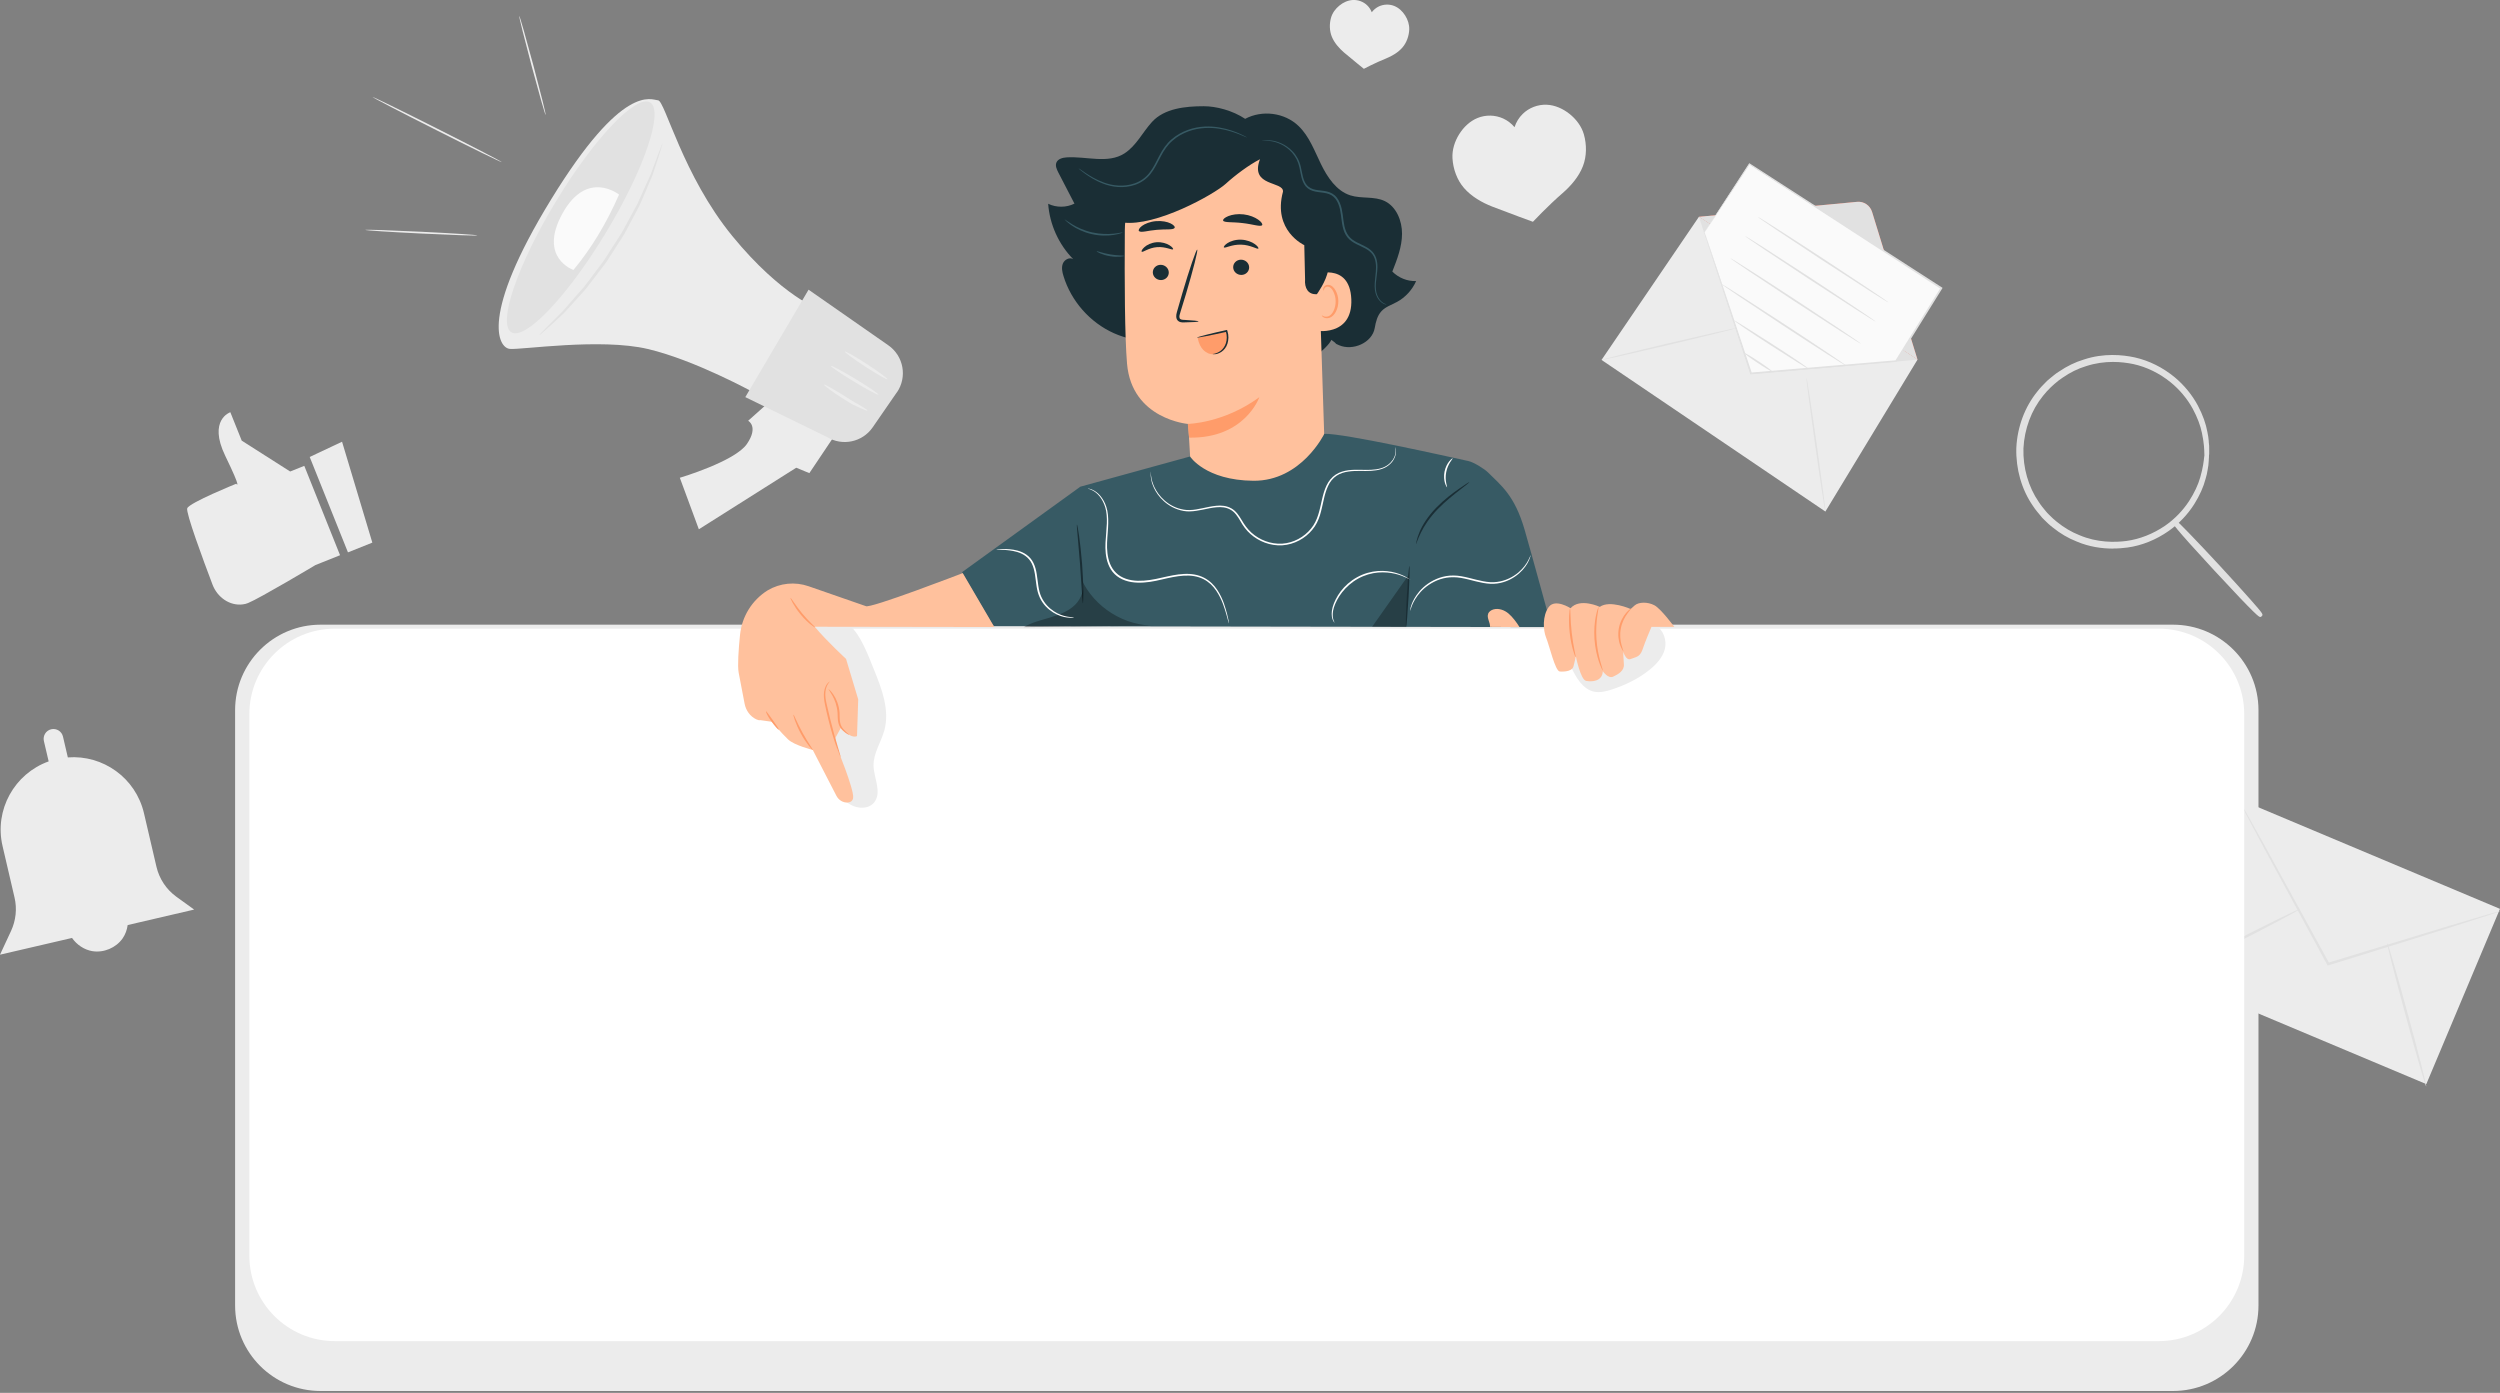<svg width="490" height="273" viewBox="0 0 490 273" fill="none" xmlns="http://www.w3.org/2000/svg">
<rect x="0" y="0" width="490" height="273" fill="#808080" stroke="none"/>
<g clip-path="url(#clip0_431_7861)">
<g style="mix-blend-mode:plus-darker">
<path d="M425.905 122.437H62.839C53.584 122.437 46.081 129.94 46.081 139.194V255.878C46.081 265.133 53.584 272.635 62.839 272.635H425.905C435.159 272.635 442.662 265.133 442.662 255.878V139.194C442.662 129.94 435.159 122.437 425.905 122.437Z" fill="#ECECEC" style="mix-blend-mode:multiply"/>
<g opacity="0.3">
<path d="M325.657 121.837C325.657 121.837 323.688 121.893 322.696 121.879C319.289 121.837 313.173 121.837 313.173 121.837L308.802 130.439C309.821 132.701 311.134 135.242 313.452 135.731C314.597 135.982 315.784 135.661 316.887 135.27C319.61 134.335 322.249 132.98 324.47 131.067C325.81 129.922 327.053 128.484 327.472 126.71C327.891 124.937 327.207 122.605 325.643 121.823L325.657 121.837Z" fill="#ECECEC" style="mix-blend-mode:multiply"/>
</g>
<g opacity="0.3">
<path d="M170.25 131.081C169.231 128.414 167.583 123.61 165.447 121.837C165.447 121.837 151.748 122.088 151.678 121.837L158.046 146.008C160.112 147.726 161.118 150.1 161.774 152.348C162.43 154.596 162.975 157.012 164.511 158.702C166.047 160.391 169.021 160.88 170.348 158.995C171.828 156.887 170.208 153.954 170.166 151.315C170.125 148.69 171.689 146.358 172.331 143.83C173.392 139.585 171.814 135.158 170.25 131.081Z" fill="#ECECEC" style="mix-blend-mode:multiply"/>
</g>
</g>
<g style="mix-blend-mode:plus-darker">
<path d="M439.032 156.715L424.594 191.061L475.558 212.484L489.996 178.139L439.032 156.715Z" fill="#ECECEC"/>
<path d="M489.986 178.615C489.986 178.615 489.763 178.726 489.316 178.866C488.827 179.034 488.185 179.243 487.375 179.508C485.629 180.067 483.185 180.849 480.197 181.799C474.081 183.698 465.702 186.309 456.416 189.2L456.221 189.255L456.123 189.074C456.053 188.934 455.969 188.781 455.886 188.641C451.208 179.997 446.963 172.163 443.863 166.438C442.368 163.617 441.14 161.327 440.274 159.679C439.883 158.911 439.562 158.297 439.324 157.836C439.115 157.417 439.003 157.18 439.017 157.18C439.031 157.18 439.171 157.389 439.408 157.794C439.673 158.255 440.008 158.842 440.441 159.596C441.349 161.216 442.62 163.492 444.17 166.271C447.298 171.982 451.585 179.774 456.319 188.404C456.402 188.557 456.486 188.697 456.556 188.836L456.263 188.711C465.563 185.876 473.955 183.321 480.085 181.45C483.102 180.556 485.545 179.83 487.305 179.313C488.129 179.076 488.771 178.894 489.274 178.754C489.721 178.629 489.958 178.573 489.972 178.587L489.986 178.615Z" fill="#E1E1E1"/>
<path d="M424.592 191.545C424.522 191.42 430.345 188.32 437.565 184.633C444.798 180.933 450.705 178.042 450.775 178.168C450.845 178.293 445.022 181.393 437.788 185.08C430.555 188.78 424.648 191.671 424.578 191.545H424.592Z" fill="#E1E1E1"/>
<path d="M467.895 184.843C468.034 184.801 469.85 191.071 471.958 198.835C474.067 206.599 475.673 212.924 475.547 212.966C475.407 213.008 473.592 206.738 471.484 198.974C469.375 191.21 467.769 184.885 467.895 184.843Z" fill="#E1E1E1"/>
</g>
<path d="M38.038 178.266L34.575 175.766C32.606 174.342 31.224 172.261 30.665 169.887L28.221 159.4C26.602 152.46 20.178 147.922 13.294 148.452L12.344 144.375C12.107 143.341 11.073 142.699 10.04 142.936C9.007 143.174 8.364 144.207 8.602 145.241L9.537 149.234C2.835 151.636 -1.159 158.73 0.503 165.838L2.849 175.92C3.365 178.112 3.114 180.416 2.164 182.469L0 187.119L14.118 183.837C15.039 185.164 16.478 186.141 18.07 186.421C20.318 186.798 22.747 185.778 24.046 183.907C24.577 183.139 24.898 182.231 25.024 181.31L38.038 178.28V178.266Z" fill="#ECECEC" style="mix-blend-mode:plus-darker"/>
<g style="mix-blend-mode:plus-darker">
<path d="M332.988 42.493L375.83 70.491L357.774 100.262L313.899 70.546L332.988 42.493Z" fill="#ECECEC"/>
<path d="M332.988 42.493L364.002 39.56C365.315 39.434 366.53 40.258 366.921 41.515L375.83 70.491" fill="#FF735D"/>
<path d="M332.988 42.493L364.002 39.56C365.315 39.434 366.53 40.258 366.921 41.515L375.83 70.491" fill="#E1E1E1"/>
<path d="M313.899 70.546C313.885 70.463 319.764 68.996 327.053 67.279C334.342 65.561 340.249 64.235 340.277 64.318C340.305 64.402 334.412 65.868 327.123 67.586C319.848 69.304 313.927 70.63 313.899 70.546Z" fill="#E1E1E1"/>
<path d="M357.774 100.262C357.69 100.262 356.783 94.411 355.763 87.178C354.744 79.944 353.976 74.065 354.074 74.052C354.157 74.052 355.065 79.902 356.084 87.136C357.104 94.369 357.872 100.248 357.774 100.262Z" fill="#E1E1E1"/>
<path d="M332.988 42.493L343.07 73.381L375.83 70.491L332.988 42.493Z" fill="#E1E1E1"/>
<path d="M334.091 45.509L342.86 32.145L380.494 56.485L371.613 70.784L343.21 73.158L334.091 45.509Z" fill="#FAFAFA"/>
<path d="M334.091 45.509C334.091 45.509 334.161 45.676 334.273 46.012C334.384 46.361 334.566 46.849 334.775 47.478C335.208 48.777 335.851 50.648 336.66 53.05C338.266 57.867 340.57 64.765 343.363 73.116L343.21 73.018C351.393 72.32 361.098 71.496 371.599 70.616L371.473 70.7C373.163 67.977 374.95 65.115 376.751 62.196C377.966 60.241 379.167 58.3 380.354 56.401L380.41 56.638C365.273 46.808 351.909 38.15 342.819 32.243L342.972 32.215C340.207 36.39 338.001 39.714 336.479 42.004C335.725 43.135 335.138 44.015 334.733 44.615C334.538 44.908 334.384 45.132 334.273 45.285C334.175 45.439 334.105 45.509 334.105 45.509C334.105 45.509 334.147 45.425 334.245 45.272C334.342 45.104 334.496 44.881 334.678 44.587C335.069 43.973 335.641 43.093 336.367 41.962C337.875 39.644 340.054 36.293 342.791 32.075L342.847 31.978L342.944 32.034C352.049 37.913 365.44 46.542 380.605 56.331L380.745 56.429L380.661 56.569C379.488 58.468 378.273 60.409 377.059 62.364C375.243 65.268 373.47 68.131 371.78 70.854L371.738 70.924H371.654C361.153 71.803 351.448 72.599 343.265 73.284H343.154L343.112 73.186C340.361 64.779 338.099 57.867 336.521 53.022C335.753 50.62 335.138 48.749 334.719 47.45C334.524 46.822 334.37 46.333 334.259 45.998C334.161 45.663 334.119 45.495 334.119 45.495L334.091 45.509Z" fill="#E1E1E1"/>
<path d="M370.132 59.278C370.076 59.361 364.309 55.661 357.229 51.039C350.164 46.403 344.466 42.59 344.522 42.507C344.578 42.423 350.345 46.109 357.425 50.746C364.491 55.382 370.188 59.194 370.132 59.278Z" fill="#E1E1E1"/>
<path d="M367.633 63.034C367.577 63.118 361.81 59.417 354.73 54.795C347.664 50.159 341.967 46.347 342.023 46.263C342.078 46.179 347.846 49.866 354.925 54.502C361.991 59.138 367.689 62.95 367.633 63.034Z" fill="#E1E1E1"/>
<path d="M364.756 67.377C364.7 67.46 358.933 63.76 351.853 59.138C344.787 54.502 339.09 50.69 339.146 50.606C339.202 50.522 344.969 54.209 352.049 58.845C359.115 63.481 364.812 67.293 364.756 67.377Z" fill="#E1E1E1"/>
<path d="M361.879 71.706C361.824 71.789 356.308 68.27 349.563 63.844C342.819 59.417 337.386 55.773 337.442 55.689C337.498 55.605 343 59.124 349.759 63.55C356.503 67.963 361.935 71.622 361.879 71.692V71.706Z" fill="#E1E1E1"/>
<path d="M354.576 72.348C354.576 72.348 354.339 72.25 353.962 72.027C353.515 71.748 352.971 71.426 352.342 71.035C350.918 70.128 349.088 68.969 347.078 67.684C345.025 66.371 343.182 65.142 341.855 64.249C341.199 63.802 340.668 63.425 340.305 63.16C339.942 62.894 339.747 62.741 339.76 62.727C339.76 62.713 339.998 62.825 340.375 63.048C340.822 63.327 341.366 63.648 341.995 64.039C343.419 64.947 345.248 66.106 347.273 67.391C349.326 68.703 351.169 69.932 352.496 70.826C353.152 71.273 353.683 71.65 354.046 71.915C354.409 72.18 354.604 72.334 354.59 72.348H354.576Z" fill="#E1E1E1"/>
<path d="M347.343 72.809C347.287 72.892 346.03 72.152 344.522 71.147C343.014 70.156 341.841 69.276 341.897 69.192C341.953 69.108 343.21 69.848 344.718 70.854C346.226 71.845 347.399 72.725 347.343 72.809Z" fill="#E1E1E1"/>
</g>
<g style="mix-blend-mode:plus-darker">
<path d="M165.209 82.933L158.632 92.736L156.063 91.674L136.974 103.739L133.246 93.643C133.246 93.643 144.054 90.445 146.4 87.01C148.746 83.575 146.637 82.472 146.637 82.472L152.139 77.557L165.209 82.933Z" fill="#ECECEC"/>
<path d="M160.825 60.772C160.825 60.772 153.228 58.119 143.523 46.249C133.818 34.38 130.327 19.745 128.987 19.662C127.632 19.564 122.088 16.142 108.026 39.072C93.965 62.001 97.679 68.173 99.913 68.382C102.134 68.606 117.717 66.204 127.004 68.41C136.29 70.603 147.81 76.97 147.81 76.97L160.839 60.786L160.825 60.772Z" fill="#ECECEC"/>
<path d="M175.78 76.9L172.513 81.634L171.046 83.757C169.036 86.675 165.098 87.499 162.095 85.656L146.079 77.836L158.479 56.778L174.119 67.684C177.121 69.779 177.861 73.898 175.794 76.914L175.78 76.9Z" fill="#E1E1E1"/>
<path d="M108.878 39.616C101.366 52.058 97.498 63.467 100.221 65.129C102.958 66.776 111.252 58.035 118.765 45.593C126.278 33.151 130.146 21.742 127.423 20.08C124.686 18.433 116.391 27.174 108.878 39.616Z" fill="#E1E1E1"/>
<path d="M172.191 77.361C172.108 77.501 169.957 76.356 167.374 74.792C164.79 73.228 162.78 71.859 162.863 71.719C162.947 71.58 165.098 72.725 167.681 74.289C170.25 75.839 172.275 77.221 172.191 77.361Z" fill="#ECECEC"/>
<path d="M173.965 74.345C173.881 74.485 171.94 73.367 169.622 71.873C167.318 70.365 165.517 69.039 165.6 68.913C165.684 68.773 167.625 69.89 169.943 71.385C172.247 72.893 174.049 74.219 173.965 74.345Z" fill="#ECECEC"/>
<path d="M170.027 80.475C169.999 80.545 169.468 80.363 168.645 79.986C168.226 79.805 167.737 79.567 167.206 79.316C166.676 79.051 166.131 78.688 165.545 78.325C163.199 76.872 161.439 75.518 161.523 75.392C161.621 75.239 163.534 76.384 165.852 77.822C166.438 78.171 166.969 78.548 167.486 78.841C168.002 79.121 168.463 79.386 168.84 79.609C169.608 80.07 170.069 80.391 170.041 80.461L170.027 80.475Z" fill="#ECECEC"/>
<path d="M121.334 38.136C121.334 38.136 115.064 33.123 110.247 41.836C105.443 50.55 112.397 52.91 112.397 52.91C115.86 48.735 118.849 43.833 121.334 38.136Z" fill="#FAFAFA"/>
<path d="M129.852 28.082C129.852 28.082 129.726 28.71 129.377 29.799C129.028 30.889 128.526 32.48 127.855 34.422C127.45 35.371 127.003 36.404 126.543 37.522C126.305 38.08 126.054 38.653 125.803 39.239C125.677 39.532 125.551 39.84 125.412 40.133C125.272 40.44 125.104 40.719 124.951 41.026C124.308 42.227 123.638 43.484 122.94 44.797C122.772 45.118 122.591 45.453 122.409 45.788C122.242 46.123 122.004 46.431 121.809 46.752C121.39 47.394 120.971 48.05 120.552 48.707C120.133 49.363 119.7 50.019 119.295 50.662C119.086 50.983 118.89 51.318 118.667 51.611C118.444 51.904 118.206 52.212 117.983 52.505C117.089 53.678 116.209 54.809 115.385 55.898C115.176 56.164 114.98 56.443 114.771 56.694C114.548 56.946 114.324 57.183 114.115 57.42C113.682 57.895 113.263 58.356 112.858 58.817C112.048 59.711 111.28 60.548 110.596 61.302C109.115 62.713 107.873 63.83 107.021 64.598C106.169 65.366 105.68 65.771 105.652 65.743C105.624 65.715 106.057 65.254 106.867 64.43C107.705 63.606 108.864 62.434 110.302 60.995C110.973 60.227 111.713 59.375 112.495 58.482C112.886 58.035 113.305 57.56 113.724 57.085C113.933 56.848 114.143 56.596 114.366 56.359C114.575 56.108 114.771 55.828 114.98 55.563C115.79 54.488 116.642 53.357 117.536 52.17C117.759 51.877 117.983 51.583 118.206 51.276C118.43 50.983 118.625 50.648 118.834 50.327C119.239 49.684 119.658 49.042 120.077 48.386C120.496 47.729 120.915 47.087 121.334 46.445C121.53 46.123 121.753 45.816 121.935 45.481C122.116 45.146 122.284 44.825 122.465 44.504C123.163 43.205 123.848 41.962 124.49 40.775C124.644 40.482 124.825 40.189 124.965 39.895C125.104 39.588 125.23 39.295 125.356 39.002C125.621 38.415 125.872 37.857 126.124 37.298C126.612 36.209 127.073 35.19 127.506 34.254C128.204 32.355 128.791 30.805 129.196 29.716C129.601 28.64 129.852 28.054 129.894 28.068L129.852 28.082Z" fill="#E1E1E1"/>
<path d="M93.559 46.137C93.559 46.235 88.63 46.068 82.57 45.774C76.509 45.481 71.594 45.16 71.594 45.062C71.594 44.964 76.523 45.132 82.584 45.425C88.644 45.718 93.559 46.04 93.559 46.137Z" fill="#ECECEC"/>
<path d="M98.349 31.782C98.307 31.866 92.596 29.087 85.614 25.554C78.618 22.035 72.99 19.103 73.032 19.019C73.074 18.935 78.772 21.714 85.767 25.247C92.763 28.766 98.391 31.698 98.349 31.782Z" fill="#ECECEC"/>
<path d="M106.951 22.538C106.853 22.566 105.624 18.237 104.186 12.875C102.762 7.513 101.673 3.156 101.77 3.128C101.868 3.1 103.097 7.429 104.535 12.791C105.96 18.153 107.049 22.51 106.951 22.538Z" fill="#ECECEC"/>
</g>
<g style="mix-blend-mode:plus-darker">
<path d="M310.436 26.322C309.975 24.73 308.914 23.348 307.615 22.315C306.344 21.309 304.78 20.597 303.16 20.527C301.429 20.457 299.683 21.114 298.454 22.329C297.714 23.041 297.17 23.948 296.849 24.926C296.248 24.214 295.494 23.627 294.642 23.236C293.064 22.51 291.207 22.468 289.601 23.125C288.093 23.739 286.864 24.926 285.998 26.308C285.119 27.719 284.588 29.381 284.686 31.042C284.812 33.123 285.58 35.287 286.948 36.851C288.386 38.513 290.453 39.7 292.492 40.496C295.941 41.836 300.451 43.47 300.451 43.47C300.451 43.47 303.468 40.273 306.26 37.857C307.922 36.418 309.472 34.603 310.254 32.564C311.008 30.623 311.008 28.319 310.436 26.322Z" fill="#ECECEC"/>
</g>
<g style="mix-blend-mode:plus-darker">
<path d="M276.21 5.809C276.251 4.832 275.93 3.84 275.4 3.016C274.883 2.206 274.143 1.508 273.249 1.159C272.3 0.782 271.182 0.824 270.261 1.257C269.716 1.522 269.227 1.913 268.864 2.402C268.669 1.885 268.348 1.41 267.957 1.033C267.217 0.321 266.169 -0.056 265.15 3.03839e-05C264.186 0.056 263.265 0.475 262.525 1.089C261.757 1.704 261.142 2.542 260.877 3.491C260.542 4.678 260.57 6.033 261.031 7.178C261.519 8.378 262.441 9.44 263.432 10.292C265.108 11.702 267.314 13.489 267.314 13.489C267.314 13.489 269.618 12.274 271.657 11.465C272.858 10.976 274.073 10.264 274.911 9.272C275.707 8.337 276.154 7.038 276.21 5.809Z" fill="#ECECEC"/>
</g>
<g style="mix-blend-mode:plus-darker">
<path d="M432.51 89.272C432.412 89.272 432.608 87.639 432.007 84.804C431.728 83.38 431.127 81.704 430.15 79.903C429.158 78.115 427.72 76.23 425.723 74.596C423.726 72.976 421.199 71.58 418.239 70.938C415.292 70.323 411.955 70.281 408.729 71.371C407.109 71.859 405.531 72.641 404.065 73.661C403.311 74.135 402.641 74.736 401.956 75.322C401.328 75.965 400.658 76.607 400.113 77.347C397.781 80.21 396.385 83.952 396.189 87.862C396.078 91.772 397.181 95.612 399.275 98.656C399.764 99.438 400.378 100.123 400.965 100.821C401.607 101.449 402.236 102.106 402.948 102.636C404.33 103.753 405.838 104.661 407.416 105.275C410.544 106.616 413.882 106.839 416.87 106.448C419.872 106.043 422.512 104.842 424.62 103.39C426.743 101.924 428.321 100.151 429.452 98.447C430.569 96.729 431.295 95.096 431.686 93.699C432.496 90.92 432.44 89.272 432.538 89.287C432.538 89.287 432.538 89.384 432.538 89.58C432.538 89.803 432.51 90.096 432.482 90.445C432.468 90.837 432.426 91.311 432.314 91.856C432.217 92.415 432.119 93.057 431.895 93.755C431.532 95.179 430.82 96.841 429.717 98.615C428.6 100.374 427.008 102.189 424.858 103.711C422.721 105.22 420.026 106.476 416.94 106.909C413.882 107.328 410.461 107.119 407.221 105.75C405.587 105.122 404.037 104.2 402.613 103.055C401.873 102.51 401.244 101.84 400.574 101.184C399.973 100.472 399.345 99.773 398.828 98.964C396.65 95.836 395.505 91.87 395.631 87.834C395.826 83.813 397.264 79.945 399.68 76.998C400.253 76.23 400.937 75.588 401.593 74.918C402.306 74.317 403.004 73.703 403.772 73.214C405.28 72.18 406.9 71.385 408.575 70.882C411.899 69.779 415.334 69.835 418.35 70.491C421.38 71.161 423.964 72.627 425.989 74.289C428.013 75.979 429.466 77.92 430.443 79.749C431.407 81.592 431.993 83.31 432.245 84.762C432.412 85.474 432.468 86.131 432.524 86.689C432.594 87.248 432.594 87.722 432.58 88.114C432.58 88.477 432.58 88.756 432.566 88.993C432.566 89.189 432.552 89.287 432.538 89.287L432.51 89.272Z" fill="#E1E1E1"/>
<path d="M414.119 107.524C412.025 107.524 409.539 107.202 407.039 106.141C405.392 105.499 403.814 104.577 402.333 103.376C401.733 102.929 401.174 102.385 400.644 101.854L400.267 101.477L399.946 101.086C399.443 100.486 398.912 99.871 398.465 99.173C396.245 95.975 395.086 91.926 395.198 87.806C395.393 83.673 396.86 79.735 399.345 76.705C399.834 76.063 400.406 75.476 400.965 74.918L401.286 74.596L401.719 74.233C402.292 73.745 402.892 73.242 403.548 72.837C405.098 71.776 406.76 70.966 408.45 70.463C412.318 69.178 416.018 69.527 418.434 70.058C421.227 70.686 423.922 72.027 426.254 73.954C428.111 75.504 429.689 77.431 430.806 79.54C431.742 81.313 432.37 83.087 432.649 84.678C432.803 85.321 432.859 85.921 432.915 86.452V86.633C432.999 87.108 433.013 87.583 432.999 88.114V88.979C432.971 89.119 432.971 89.217 432.957 89.3C432.957 89.398 432.957 89.496 432.957 89.58L432.901 90.46C432.887 90.976 432.817 91.451 432.719 91.94L432.691 92.121C432.608 92.638 432.496 93.238 432.286 93.881C431.895 95.417 431.127 97.134 430.066 98.824C428.781 100.849 427.064 102.65 425.095 104.047C422.623 105.792 419.816 106.923 416.996 107.314C416.172 107.426 415.208 107.51 414.133 107.51L414.119 107.524ZM414.147 70.938C412.513 70.938 410.698 71.161 408.841 71.776C407.263 72.25 405.741 73.004 404.288 74.01C403.702 74.387 403.171 74.82 402.627 75.294L401.915 75.951C401.398 76.468 400.881 76.998 400.434 77.585C398.144 80.405 396.79 84.05 396.594 87.876C396.483 91.688 397.558 95.431 399.61 98.405C400.015 99.047 400.504 99.62 400.965 100.179L401.272 100.542L401.621 100.891C402.138 101.407 402.627 101.882 403.171 102.301C404.554 103.418 406.02 104.284 407.542 104.884C411.033 106.379 414.496 106.323 416.786 106.029C419.412 105.666 422.023 104.633 424.355 103.041C426.212 101.756 427.832 100.081 429.061 98.21C430.08 96.632 430.834 95.026 431.239 93.588C431.798 91.674 431.937 90.32 432.007 89.664C432.021 89.496 432.035 89.37 432.063 89.273C432.063 89.175 432.049 89.049 432.049 88.868C432.035 88.211 432.007 86.857 431.588 84.902C431.295 83.422 430.667 81.76 429.773 80.112C428.698 78.143 427.19 76.356 425.444 74.931C423.252 73.158 420.724 71.915 418.127 71.357C417.038 71.133 415.669 70.938 414.133 70.938H414.147Z" fill="#E1E1E1"/>
<path d="M426.226 102.385C426.338 102.273 430.178 106.253 434.8 111.238C439.422 116.237 443.081 120.371 442.969 120.482C442.857 120.594 439.017 116.628 434.395 111.629C429.773 106.63 426.114 102.497 426.226 102.385Z" fill="#E1E1E1"/>
<path d="M443.136 120.915H442.955C442.787 120.915 442.396 120.887 434.088 111.908C425.779 102.929 425.793 102.538 425.807 102.371V102.189L425.947 102.064C426.31 101.728 426.338 101.701 429.144 104.591C430.764 106.267 432.887 108.515 435.135 110.945C437.369 113.361 439.45 115.665 441 117.41C443.667 120.426 443.639 120.454 443.276 120.789L443.15 120.915H443.136Z" fill="#E1E1E1"/>
</g>
<path d="M59.669 91.297L56.876 92.415L47.38 86.368L45.146 80.796C45.146 80.796 40.719 82.263 44.154 89.356C47.59 96.45 46.291 94.816 46.291 94.816C46.291 94.816 37.144 98.517 36.697 99.62C36.376 100.416 39.77 109.618 41.655 114.589C42.604 117.089 45.048 118.793 47.59 118.458C47.953 118.416 48.302 118.332 48.623 118.192C50.913 117.271 61.833 110.749 61.833 110.749L66.65 108.822L59.641 91.311L59.669 91.297Z" fill="#ECECEC"/>
<path d="M67.042 86.578L72.976 106.351L68.201 108.264L60.702 89.566L67.042 86.578Z" fill="#ECECEC"/>
<path d="M423.112 123.219H65.631C56.377 123.219 48.874 130.722 48.874 139.976V246.103C48.874 255.358 56.377 262.86 65.631 262.86H423.112C432.367 262.86 439.869 255.358 439.869 246.103V139.976C439.869 130.722 432.367 123.219 423.112 123.219Z" fill="white"/>
<path d="M324.512 122.661C324.512 122.661 322.571 122.703 321.593 122.703C318.228 122.661 312.209 122.661 312.209 122.661L307.894 130.648C308.886 132.757 310.198 135.103 312.475 135.577C313.606 135.801 314.765 135.508 315.868 135.158C318.563 134.279 321.146 133.036 323.353 131.249C324.679 130.173 325.894 128.847 326.313 127.199C326.732 125.551 326.048 123.387 324.512 122.661Z" fill="#ECECEC" style="mix-blend-mode:multiply"/>
<path d="M171.297 131.249C170.292 128.763 168.672 124.308 166.564 122.647C166.564 122.647 153.06 122.884 152.991 122.647L159.26 145.115C161.299 146.721 162.291 148.927 162.947 151.008C163.603 153.102 164.134 155.337 165.642 156.915C167.164 158.493 170.097 158.939 171.395 157.194C172.861 155.225 171.27 152.502 171.214 150.058C171.172 147.614 172.708 145.45 173.35 143.09C174.397 139.138 172.834 135.019 171.297 131.235V131.249Z" fill="#ECECEC" style="mix-blend-mode:multiply"/>
<path d="M272.9 53.217C273.836 50.843 274.785 48.386 274.799 45.83C274.813 43.261 273.682 40.524 271.434 39.421C269.353 38.415 266.854 38.988 264.661 38.29C261.952 37.424 260.179 34.771 258.908 32.159C257.637 29.548 256.604 26.699 254.523 24.703C251.773 22.049 247.374 21.519 244.05 23.292C241.565 21.644 238.367 20.82 235.937 20.82C232.335 20.82 228.229 21.239 225.799 23.893C223.914 25.959 222.741 28.543 220.395 30.065C217.156 32.159 212.896 30.595 209.056 30.847C208.274 30.903 207.367 31.126 207.059 31.852C206.794 32.48 207.115 33.179 207.423 33.793C208.484 35.832 209.531 37.871 210.592 39.909C209 40.705 207.046 40.719 205.44 39.937C205.733 43.987 207.506 47.911 210.355 50.801C209.657 50.341 208.651 50.871 208.33 51.639C208.009 52.421 208.191 53.301 208.442 54.097C209.936 59.012 213.637 63.215 218.329 65.31C223.02 67.405 228.606 67.363 233.27 65.212L254.523 66.162C255.166 67.796 256.618 69.067 258.28 69.444C260.598 67.614 260.947 66.609 260.947 66.609C262.441 67.656 261.282 67.139 262.441 67.656C265.108 68.829 268.948 67.223 269.451 64.277C269.661 63.048 269.968 61.861 270.764 60.995C271.574 60.115 272.761 59.752 273.808 59.18C275.456 58.286 276.796 56.82 277.564 55.088C275.847 55.158 274.115 54.46 272.886 53.217H272.9Z" fill="#1A2E35"/>
<path d="M220.465 45.16C220.549 34.519 228.788 25.722 239.4 24.94L240.461 24.856C251.884 24.689 258.405 34.296 258.266 45.718L259.969 98.335L233.884 100.192L232.893 83.1C232.893 83.1 221.833 82.207 220.898 71.273C220.451 65.994 220.395 55.06 220.465 45.16Z" fill="#FFC19D"/>
<path d="M225.953 53.427C225.981 54.251 226.707 54.907 227.573 54.893C228.439 54.879 229.109 54.195 229.081 53.371C229.053 52.547 228.327 51.891 227.461 51.904C226.595 51.918 225.925 52.603 225.953 53.427Z" fill="#1A2E35"/>
<path d="M223.775 49.335C223.984 49.531 225.101 48.567 226.777 48.441C228.453 48.302 229.751 49.07 229.919 48.86C230.003 48.763 229.779 48.414 229.207 48.065C228.648 47.715 227.726 47.408 226.679 47.478C225.632 47.562 224.78 48.009 224.305 48.441C223.816 48.874 223.663 49.251 223.775 49.335Z" fill="#1A2E35"/>
<path d="M234.904 62.992C234.904 62.894 233.843 62.797 232.139 62.699C231.706 62.699 231.301 62.629 231.203 62.35C231.078 62.042 231.231 61.568 231.399 61.051C231.72 59.99 232.069 58.859 232.432 57.686C233.857 52.91 234.848 48.986 234.653 48.93C234.457 48.874 233.144 52.701 231.734 57.49C231.399 58.663 231.064 59.794 230.757 60.87C230.631 61.372 230.393 61.945 230.659 62.573C230.798 62.88 231.134 63.09 231.413 63.146C231.692 63.215 231.93 63.202 232.153 63.188C233.857 63.16 234.918 63.09 234.918 62.992H234.904Z" fill="#1A2E35"/>
<path d="M223.258 45.3C223.649 45.663 225.031 45.174 226.735 45.048C228.438 44.881 229.905 45.104 230.212 44.685C230.352 44.476 230.1 44.113 229.444 43.791C228.802 43.47 227.74 43.247 226.567 43.345C225.394 43.442 224.403 43.861 223.83 44.28C223.258 44.713 223.076 45.118 223.244 45.3H223.258Z" fill="#1A2E35"/>
<path d="M257.205 53.929C257.386 53.832 264.55 51.151 264.857 58.649C265.164 66.148 257.582 64.905 257.554 64.696C257.526 64.486 257.191 53.929 257.191 53.929H257.205Z" fill="#FFC19D"/>
<path d="M259.076 61.805C259.076 61.805 259.215 61.889 259.439 61.987C259.662 62.071 260.025 62.126 260.416 61.973C261.198 61.652 261.813 60.367 261.785 59.012C261.785 58.328 261.603 57.686 261.338 57.155C261.087 56.611 260.71 56.248 260.319 56.192C259.914 56.122 259.648 56.373 259.565 56.583C259.467 56.792 259.523 56.946 259.481 56.96C259.467 56.974 259.313 56.834 259.369 56.527C259.397 56.373 259.481 56.192 259.648 56.052C259.816 55.898 260.081 55.815 260.361 55.829C260.933 55.843 261.478 56.359 261.771 56.932C262.092 57.518 262.302 58.23 262.316 58.998C262.329 60.507 261.617 61.959 260.542 62.308C260.025 62.462 259.579 62.322 259.341 62.154C259.104 61.973 259.062 61.819 259.076 61.805Z" fill="#FF9C6A"/>
<path d="M259.746 36.824C259.746 36.824 259.159 34.017 256.841 30.777C252.918 25.331 243.967 22.79 238.898 23.236C233.815 23.683 228.55 27.454 223.816 29.339C220.716 30.581 218.37 33.416 219.543 35.623C217.7 36.321 215.787 36.809 213.804 36.879C213.804 36.879 213.623 39.672 215.173 40.412L220.06 43.61C226.581 44.476 238.018 38.052 240.224 36.041C242.137 34.296 244.846 32.285 246.955 31.21C244.888 36.656 251.633 35.455 251.465 37.564C249.399 45.216 255.641 48.051 255.641 48.051L255.794 54.739C255.654 56.457 256.395 57.784 258.112 57.658C258.112 57.658 259.969 55.102 260.291 53.022C260.905 48.986 260.528 40.817 259.774 36.809L259.746 36.824Z" fill="#1A2E35"/>
<path d="M232.809 83.086C232.809 83.086 239.819 82.989 246.829 77.85C246.829 77.85 244.036 85.963 233.061 85.781L232.809 83.1V83.086Z" fill="#FF9C6A"/>
<path d="M241.704 52.421C241.732 53.245 242.458 53.901 243.324 53.887C244.19 53.873 244.86 53.189 244.832 52.365C244.804 51.541 244.078 50.885 243.213 50.899C242.347 50.913 241.676 51.597 241.704 52.421Z" fill="#1A2E35"/>
<path d="M239.903 48.497C240.112 48.707 241.425 47.883 243.268 47.953C245.112 47.995 246.438 48.916 246.634 48.721C246.731 48.637 246.536 48.26 245.949 47.841C245.377 47.436 244.399 47.017 243.254 46.975C242.109 46.933 241.132 47.296 240.573 47.659C240.001 48.036 239.791 48.4 239.889 48.497H239.903Z" fill="#1A2E35"/>
<path d="M239.721 43.219C239.889 43.68 241.565 43.47 243.548 43.722C245.53 43.931 247.122 44.532 247.388 44.113C247.499 43.917 247.234 43.484 246.592 43.038C245.949 42.591 244.944 42.158 243.757 42.018C242.57 41.879 241.481 42.06 240.755 42.353C240.029 42.647 239.666 42.996 239.735 43.219H239.721Z" fill="#1A2E35"/>
<path d="M234.75 66.218C235.602 65.841 238.157 65.282 239.079 65.115L240.14 64.779C240.671 65.422 240.783 67.209 240.378 67.949C239.959 68.703 239.149 69.192 238.311 69.374C237.711 69.499 237.04 69.457 236.538 69.094C236.538 69.094 235.155 68.55 234.75 66.232" fill="#FF9C6A"/>
<path d="M237.669 69.374C237.669 69.374 238.395 69.388 239.261 68.745C239.68 68.424 240.071 67.907 240.28 67.251C240.489 66.595 240.517 65.785 240.28 65.031C240.28 64.989 240.252 64.947 240.238 64.919L240.434 65.031C238.828 65.394 237.375 65.687 236.314 65.897C235.253 66.106 234.611 66.204 234.597 66.162C234.597 66.12 235.225 65.924 236.258 65.659C237.292 65.394 238.744 65.045 240.35 64.696L240.503 64.668L240.545 64.807C240.545 64.807 240.573 64.891 240.587 64.933C240.853 65.771 240.811 66.637 240.573 67.363C240.336 68.089 239.875 68.647 239.4 68.955C238.926 69.276 238.465 69.401 238.157 69.429C237.836 69.457 237.669 69.415 237.669 69.388V69.374Z" fill="#1A2E35"/>
<path d="M271.741 59.697C271.741 59.697 271.574 59.697 271.294 59.585C271.015 59.473 270.61 59.222 270.247 58.747C269.884 58.286 269.577 57.616 269.479 56.778C269.367 55.954 269.479 55.005 269.591 53.985C269.702 52.98 269.814 51.835 269.451 50.718C269.27 50.159 268.934 49.656 268.446 49.265C267.971 48.86 267.384 48.567 266.77 48.288C266.156 47.995 265.513 47.715 264.913 47.282C264.312 46.864 263.81 46.235 263.516 45.537C262.916 44.113 262.972 42.521 262.637 41.026C262.469 40.286 262.204 39.56 261.757 38.974C261.31 38.387 260.668 38.024 259.969 37.885C259.271 37.717 258.545 37.703 257.819 37.55C257.107 37.424 256.395 37.089 255.92 36.53C255.459 35.971 255.222 35.301 255.068 34.673C254.914 34.044 254.817 33.416 254.691 32.83C254.565 32.243 254.37 31.712 254.133 31.21C253.867 30.735 253.574 30.288 253.239 29.911C251.884 28.389 250.209 27.831 249.105 27.663C247.974 27.509 247.332 27.663 247.332 27.621C247.332 27.621 247.96 27.412 249.119 27.523C250.25 27.663 251.982 28.194 253.42 29.744C253.783 30.121 254.091 30.581 254.37 31.084C254.635 31.587 254.845 32.159 254.97 32.76C255.11 33.36 255.208 33.975 255.361 34.589C255.515 35.203 255.738 35.818 256.157 36.307C256.576 36.795 257.191 37.075 257.875 37.2C258.559 37.34 259.285 37.354 260.039 37.522C260.779 37.675 261.533 38.08 262.022 38.736C262.511 39.379 262.79 40.147 262.972 40.915C263.321 42.479 263.265 44.043 263.838 45.369C264.103 46.026 264.55 46.584 265.108 46.989C265.667 47.394 266.295 47.673 266.91 47.967C267.524 48.26 268.138 48.567 268.641 49C269.158 49.419 269.535 50.005 269.73 50.592C270.121 51.793 269.968 52.966 269.842 53.985C269.702 55.005 269.591 55.926 269.675 56.722C269.744 57.518 270.038 58.174 270.359 58.635C271.043 59.571 271.783 59.627 271.741 59.669V59.697Z" fill="#375A64"/>
<path d="M211.472 33.039C211.472 33.039 211.598 33.109 211.807 33.248C212.059 33.416 212.366 33.626 212.743 33.891C213.567 34.435 214.782 35.217 216.429 35.804C218.063 36.39 220.242 36.698 222.42 35.93C223.495 35.553 224.529 34.854 225.283 33.877C226.065 32.899 226.609 31.698 227.238 30.498C227.852 29.297 228.634 28.152 229.625 27.314C230.603 26.462 231.72 25.861 232.837 25.456C235.085 24.647 237.292 24.689 239.037 24.996C240.797 25.303 242.151 25.834 243.059 26.238C243.506 26.448 243.855 26.616 244.078 26.741C244.302 26.867 244.427 26.937 244.413 26.951C244.413 26.951 244.274 26.909 244.036 26.811C243.799 26.713 243.45 26.546 242.989 26.364C242.067 26.001 240.727 25.512 238.981 25.233C237.264 24.968 235.099 24.954 232.921 25.75C231.846 26.155 230.756 26.727 229.821 27.565C228.871 28.375 228.131 29.464 227.517 30.651C226.888 31.838 226.33 33.053 225.52 34.072C224.724 35.106 223.621 35.832 222.49 36.223C220.2 37.005 217.951 36.656 216.304 36.027C214.628 35.399 213.427 34.575 212.617 34.003C212.212 33.709 211.919 33.472 211.709 33.304C211.514 33.137 211.416 33.039 211.416 33.039H211.472Z" fill="#375A64"/>
<path d="M208.652 42.981C208.652 42.981 209.21 43.386 210.132 43.959C211.053 44.532 212.436 45.188 214.056 45.551C215.675 45.914 217.198 45.914 218.287 45.802C219.376 45.691 220.032 45.509 220.046 45.565C220.046 45.593 219.893 45.649 219.599 45.746C219.306 45.844 218.873 45.956 218.315 46.04C217.211 46.221 215.648 46.263 213.986 45.886C212.324 45.509 210.914 44.797 210.006 44.154C209.545 43.833 209.196 43.554 208.973 43.331C208.749 43.121 208.638 42.995 208.652 42.968V42.981Z" fill="#375A64"/>
<path d="M214.949 49.251C214.991 49.154 216.136 49.628 217.616 49.866C219.096 50.117 220.325 50.047 220.339 50.159C220.353 50.243 219.096 50.48 217.56 50.215C216.024 49.964 214.907 49.335 214.949 49.251Z" fill="#375A64"/>
<path d="M233.256 89.468L211.751 95.389L188.557 112.146L194.743 122.73L304.11 122.912C304.11 122.912 300.116 108.292 298.818 103.809C296.849 97.037 294.168 95.123 291.71 92.652C290.97 91.898 288.833 90.585 287.8 90.362C283.485 89.426 263.461 84.916 259.565 85.027C259.565 85.027 255.068 94.314 245.656 94.23C236.245 94.146 233.242 89.468 233.242 89.468H233.256Z" fill="#375A64"/>
<path d="M277.578 106.63C277.578 106.63 277.843 105.75 278.486 104.424C279.114 103.097 280.245 101.393 281.795 99.787C283.359 98.182 284.979 96.925 286.138 96.017C287.311 95.11 288.023 94.551 287.995 94.495C287.967 94.453 287.185 94.942 285.971 95.794C284.756 96.646 283.094 97.874 281.502 99.508C279.91 101.142 278.779 102.915 278.22 104.298C277.927 104.982 277.76 105.569 277.662 105.974C277.564 106.379 277.55 106.616 277.564 106.616L277.578 106.63Z" fill="#1A2E35"/>
<path d="M212.268 118.248C212.268 118.248 212.352 117.382 212.338 115.972C212.324 114.561 212.254 112.634 212.087 110.498C211.919 108.361 211.696 106.434 211.5 105.038C211.305 103.641 211.137 102.79 211.081 102.804C211.025 102.804 211.081 103.683 211.221 105.066C211.347 106.588 211.514 108.459 211.682 110.526C211.821 112.592 211.947 114.464 212.045 115.986C212.129 117.382 212.198 118.248 212.254 118.248H212.268Z" fill="#1A2E35"/>
<g opacity="0.3">
<path d="M205.831 121.027C207.604 120.496 209.406 119.84 210.718 118.541C212.031 117.243 212.729 115.162 211.947 113.5C214.461 119.058 220.493 122.814 226.595 122.605L200.65 122.926C202.242 121.976 204.071 121.557 205.845 121.027H205.831Z" fill="black"/>
</g>
<path d="M328.17 122.87C328.17 122.87 325.545 119.295 324.246 118.625C322.947 117.941 321.174 117.969 320.392 118.667L319.61 119.365C319.61 119.365 315.532 117.536 313.564 118.946C313.564 118.946 309.682 117.117 307.824 119.211C307.824 119.211 304.836 117.27 303.565 118.96C302.294 120.65 302.434 123.526 303.049 125.007C303.663 126.487 304.808 131.514 305.702 131.612C305.702 131.612 308.09 131.863 308.411 130.578C308.732 129.294 308.872 128.665 308.872 128.665C308.872 128.665 309.779 133.231 310.882 133.455C311.986 133.678 314.08 133.567 314.15 131.556C314.15 131.556 315.169 133.064 316.161 132.631C317.152 132.184 318.381 131.458 318.283 130.229C318.172 128.986 318.158 127.757 318.158 127.757C318.158 127.757 318.702 129.559 319.61 129.168C320.518 128.777 321.411 128.861 321.928 127.325C322.431 125.789 323.687 122.87 323.687 122.87H328.212H328.17Z" fill="#FFC19D"/>
<path d="M318.2 127.646C318.2 127.646 318.018 127.157 317.809 126.361C317.599 125.565 317.446 124.42 317.683 123.205C317.906 121.976 318.465 120.957 318.94 120.301C319.415 119.63 319.806 119.281 319.764 119.239C319.736 119.198 319.275 119.477 318.716 120.133C318.158 120.775 317.529 121.837 317.292 123.135C317.055 124.434 317.25 125.649 317.543 126.445C317.837 127.255 318.158 127.674 318.2 127.66V127.646Z" fill="#FF9C6A"/>
<path d="M313.298 118.96C313.298 118.96 313.005 119.616 312.782 120.762C312.558 121.893 312.391 123.498 312.516 125.272C312.642 127.045 313.019 128.609 313.396 129.713C313.773 130.816 314.108 131.444 314.15 131.43C314.276 131.388 313.131 128.749 312.907 125.258C312.656 121.781 313.438 119.002 313.312 118.974L313.298 118.96Z" fill="#FF9C6A"/>
<path d="M307.726 119.267C307.629 119.267 307.349 121.432 307.671 124.099C307.964 126.766 308.732 128.819 308.816 128.791C308.927 128.763 308.355 126.682 308.062 124.057C307.754 121.432 307.852 119.281 307.726 119.281V119.267Z" fill="#FF9C6A"/>
<path d="M291.668 120.287C291.836 119.868 292.254 119.589 292.701 119.449C293.721 119.156 294.852 119.561 295.662 120.245C296.472 120.929 297.268 122.004 297.826 122.912L292.045 122.87C292.101 121.99 291.361 121.111 291.682 120.287H291.668Z" fill="#FFC19D"/>
<path d="M145.045 124.42C145.408 120.831 147.405 117.62 150.463 115.706C152.893 114.268 155.839 113.975 158.506 114.91L169.678 118.792C170.278 119.435 188.697 112.327 188.697 112.327L194.883 122.898L159.679 122.842C162.221 125.844 165.824 129.14 165.824 129.14L168.211 137.085L167.974 144.277C166.717 144.863 164.818 142.643 164.818 142.643L163.715 144.668L164.078 146.623C164.078 146.623 167.332 154.527 167.22 156.286C167.178 156.984 166.717 157.236 166.201 157.291C165.251 157.375 164.371 156.817 163.938 155.979L159.302 146.986C159.302 146.986 155.714 146.106 154.471 144.933C153.158 143.69 151.301 141.47 151.301 141.47L149.025 141.149C148.815 141.205 148.536 141.135 148.243 140.995C147.014 140.423 146.19 139.236 145.939 137.909L144.78 131.849C144.528 130.522 144.752 127.325 145.045 124.42Z" fill="#FFC19D"/>
<path d="M155.518 140.074C155.42 140.102 155.909 141.847 156.97 143.788C158.032 145.743 159.247 147.084 159.316 147.014C159.4 146.944 158.339 145.52 157.292 143.607C156.244 141.694 155.616 140.032 155.504 140.06L155.518 140.074Z" fill="#FF9C6A"/>
<path d="M150.156 139.417C150.044 139.473 150.449 140.395 151.175 141.372C151.887 142.364 152.558 143.076 152.641 143.02C152.725 142.95 152.181 142.126 151.482 141.163C150.77 140.185 150.24 139.39 150.156 139.431V139.417Z" fill="#FF9C6A"/>
<path d="M164.804 148.438C164.804 148.438 164.581 147.587 164.176 146.246C163.771 144.905 163.24 143.034 162.724 140.94C162.458 139.892 162.235 138.901 162.025 137.993C161.816 137.086 161.704 136.276 161.788 135.591C161.928 134.195 162.696 133.594 162.64 133.567C162.64 133.553 162.43 133.664 162.165 133.972C161.914 134.279 161.634 134.823 161.523 135.549C161.411 136.276 161.495 137.141 161.69 138.063C161.872 138.985 162.095 139.976 162.361 141.023C162.877 143.118 163.45 144.989 163.925 146.316C164.399 147.656 164.762 148.452 164.804 148.424V148.438Z" fill="#FF9C6A"/>
<path d="M162.374 135.089C162.374 135.089 162.709 135.563 163.156 136.359C163.603 137.141 164.064 138.342 164.162 139.711C164.204 140.395 164.162 141.093 164.329 141.722C164.469 142.364 164.846 142.853 165.181 143.174C165.879 143.83 166.41 144.054 166.438 144.026C166.48 143.97 165.991 143.663 165.377 142.992C165.083 142.657 164.776 142.21 164.678 141.638C164.539 141.065 164.595 140.409 164.553 139.683C164.455 138.231 163.924 136.988 163.408 136.22C162.891 135.424 162.43 135.061 162.402 135.089H162.374Z" fill="#FF9C6A"/>
<path d="M159.749 122.968C159.819 122.884 158.506 121.795 157.194 120.189C155.867 118.597 155.029 117.089 154.918 117.187C154.89 117.187 155.043 117.592 155.378 118.192C155.713 118.792 156.23 119.602 156.914 120.426C158.255 122.074 159.707 123.052 159.763 122.968H159.749Z" fill="#FF9C6A"/>
<g opacity="0.3">
<path d="M275.581 122.87L276.028 112.788L268.934 122.856L275.581 122.87Z" fill="black"/>
</g>
<path d="M275.581 122.87C275.484 122.87 275.553 120.189 275.735 116.894C275.917 113.598 276.14 110.931 276.238 110.945C276.335 110.945 276.266 113.626 276.084 116.921C275.903 120.217 275.679 122.884 275.581 122.87Z" fill="#1A2E35"/>
<path d="M273.417 87.639C273.417 87.639 273.542 87.848 273.598 88.295C273.654 88.742 273.57 89.44 273.11 90.166C272.663 90.892 271.825 91.632 270.652 91.968C269.493 92.331 268.096 92.331 266.602 92.303C265.848 92.303 265.066 92.303 264.27 92.428C263.474 92.54 262.65 92.777 261.952 93.252C261.24 93.727 260.668 94.439 260.291 95.277C259.9 96.115 259.648 97.037 259.439 98C259.215 98.963 259.02 99.969 258.713 100.974C258.405 101.98 257.931 102.985 257.218 103.823C255.836 105.527 253.672 106.728 251.326 106.881C248.98 107.021 246.704 106.113 245.07 104.647C244.246 103.921 243.603 103.013 243.101 102.105C242.584 101.226 242.026 100.36 241.174 99.899C240.35 99.424 239.372 99.341 238.465 99.424C237.543 99.494 236.649 99.704 235.784 99.885C234.918 100.053 234.066 100.22 233.228 100.234C232.39 100.276 231.594 100.095 230.868 99.857C229.416 99.368 228.299 98.503 227.489 97.609C226.679 96.715 226.19 95.78 225.911 94.984C225.743 94.593 225.702 94.216 225.618 93.895C225.576 93.573 225.534 93.294 225.534 93.085C225.534 92.875 225.534 92.708 225.534 92.582C225.534 92.47 225.534 92.414 225.534 92.414C225.604 92.414 225.436 93.378 226.037 94.942C226.33 95.71 226.833 96.618 227.629 97.483C228.425 98.349 229.528 99.173 230.938 99.634C231.636 99.843 232.404 100.011 233.214 99.969C234.024 99.955 234.848 99.787 235.714 99.606C236.58 99.424 237.473 99.215 238.423 99.131C239.358 99.033 240.42 99.117 241.327 99.634C242.263 100.137 242.849 101.072 243.38 101.952C243.897 102.846 244.497 103.697 245.293 104.41C246.857 105.82 249.049 106.686 251.298 106.56C253.532 106.42 255.613 105.261 256.939 103.628C258.322 101.994 258.657 99.857 259.104 97.944C259.327 96.981 259.578 96.031 259.997 95.165C260.402 94.299 261.017 93.531 261.785 93.029C262.553 92.526 263.419 92.289 264.228 92.177C265.052 92.065 265.848 92.065 266.602 92.079C268.096 92.121 269.465 92.135 270.596 91.8C271.741 91.493 272.537 90.794 272.998 90.11C273.459 89.426 273.556 88.756 273.529 88.323C273.501 87.89 273.403 87.667 273.417 87.667V87.639Z" fill="white"/>
<path d="M240.853 122.144C240.853 122.144 240.797 121.99 240.713 121.683C240.615 121.348 240.503 120.901 240.35 120.357C240.001 119.226 239.554 117.522 238.367 115.762C238.074 115.316 237.711 114.911 237.306 114.506C236.887 114.129 236.398 113.766 235.853 113.5C234.75 112.942 233.424 112.746 232.027 112.83C230.631 112.914 229.193 113.235 227.698 113.584C226.204 113.947 224.612 114.254 222.951 114.198C221.317 114.157 219.627 113.668 218.482 112.537C217.323 111.42 216.876 109.856 216.723 108.445C216.569 107.021 216.723 105.666 216.82 104.41C216.932 103.167 217.002 101.994 216.904 100.947C216.751 98.824 215.717 97.302 214.824 96.576C213.888 95.836 213.176 95.808 213.204 95.752C213.204 95.752 213.246 95.752 213.329 95.752C213.413 95.766 213.525 95.78 213.678 95.836C213.986 95.919 214.433 96.101 214.907 96.464C215.871 97.176 216.96 98.74 217.156 100.919C217.267 101.994 217.211 103.181 217.114 104.424C217.016 105.68 216.89 107.007 217.058 108.389C217.211 109.758 217.658 111.224 218.747 112.271C219.809 113.333 221.401 113.794 222.993 113.835C224.598 113.877 226.162 113.584 227.643 113.235C229.137 112.9 230.603 112.565 232.027 112.495C233.452 112.411 234.848 112.635 235.993 113.235C236.566 113.528 237.068 113.905 237.501 114.31C237.92 114.729 238.297 115.162 238.59 115.623C239.777 117.438 240.182 119.17 240.503 120.315C240.643 120.901 240.741 121.348 240.811 121.655C240.867 121.963 240.894 122.13 240.881 122.13L240.853 122.144Z" fill="white"/>
<path d="M276.405 113.584C276.377 113.654 275.358 112.928 273.473 112.467C272.537 112.243 271.378 112.118 270.107 112.215C268.837 112.327 267.468 112.704 266.183 113.416C264.899 114.128 263.851 115.078 263.056 116.083C262.274 117.089 261.743 118.122 261.45 119.044C261.156 119.965 261.17 120.761 261.296 121.278C261.422 121.795 261.617 122.046 261.589 122.06C261.589 122.06 261.533 122.004 261.436 121.893C261.352 121.767 261.24 121.585 261.156 121.32C260.975 120.789 260.933 119.952 261.198 118.988C261.478 118.024 261.994 116.949 262.776 115.902C263.572 114.869 264.661 113.863 265.988 113.137C267.315 112.397 268.739 112.02 270.052 111.922C271.364 111.824 272.551 111.992 273.501 112.257C274.45 112.523 275.176 112.858 275.665 113.137C275.902 113.263 276.084 113.388 276.196 113.472C276.307 113.556 276.377 113.598 276.363 113.612L276.405 113.584Z" fill="white"/>
<path d="M283.625 95.528C283.625 95.528 283.387 95.249 283.22 94.704C283.052 94.16 282.954 93.336 283.122 92.47C283.289 91.604 283.68 90.878 284.043 90.431C284.407 89.985 284.714 89.789 284.728 89.817C284.812 89.887 283.764 90.878 283.457 92.54C283.122 94.202 283.722 95.514 283.625 95.542V95.528Z" fill="white"/>
<path d="M300.018 108.794C300.018 108.794 300.018 108.892 299.948 109.087C299.893 109.283 299.795 109.548 299.641 109.897C299.334 110.582 298.734 111.517 297.714 112.411C296.695 113.291 295.242 114.128 293.455 114.366C291.654 114.631 289.713 114.059 287.772 113.57C286.794 113.332 285.831 113.137 284.895 113.137C283.96 113.123 283.052 113.277 282.242 113.542C280.608 114.101 279.309 115.064 278.43 116.028C277.55 117.005 277.047 117.955 276.768 118.639C276.489 119.323 276.405 119.728 276.363 119.714C276.363 119.714 276.363 119.616 276.405 119.421C276.447 119.225 276.503 118.946 276.628 118.597C276.866 117.885 277.354 116.893 278.234 115.874C279.114 114.855 280.427 113.849 282.13 113.249C282.982 112.955 283.918 112.788 284.895 112.802C285.873 112.802 286.864 113.011 287.855 113.249C289.824 113.737 291.696 114.31 293.413 114.059C295.131 113.849 296.555 113.067 297.561 112.243C298.566 111.391 299.18 110.498 299.516 109.855C299.865 109.199 299.976 108.808 300.018 108.822V108.794Z" fill="white"/>
<path d="M210.467 121.027C210.467 121.027 210.383 121.055 210.229 121.069C210.076 121.083 209.852 121.097 209.559 121.069C208.973 121.041 208.107 120.901 207.143 120.44C206.194 119.98 205.118 119.226 204.322 118.053C203.918 117.466 203.61 116.782 203.401 116.042C203.205 115.302 203.108 114.52 203.01 113.738C202.828 112.174 202.577 110.638 201.683 109.618C200.817 108.599 199.589 108.194 198.597 107.998C197.592 107.803 196.74 107.775 196.167 107.747C195.581 107.733 195.26 107.719 195.26 107.691C195.26 107.663 195.581 107.635 196.167 107.607C196.754 107.607 197.606 107.58 198.653 107.747C199.672 107.915 200.985 108.306 201.949 109.409C202.423 109.953 202.745 110.652 202.954 111.378C203.163 112.118 203.261 112.9 203.359 113.682C203.457 114.464 203.554 115.232 203.736 115.944C203.917 116.656 204.211 117.299 204.588 117.857C205.328 118.988 206.347 119.742 207.241 120.203C209.098 121.125 210.467 120.915 210.453 120.999L210.467 121.027Z" fill="white"/>
</g>
<defs>
<clipPath id="clip0_431_7861">
<rect width="490" height="272.635" fill="white"/>
</clipPath>
</defs>
</svg>
